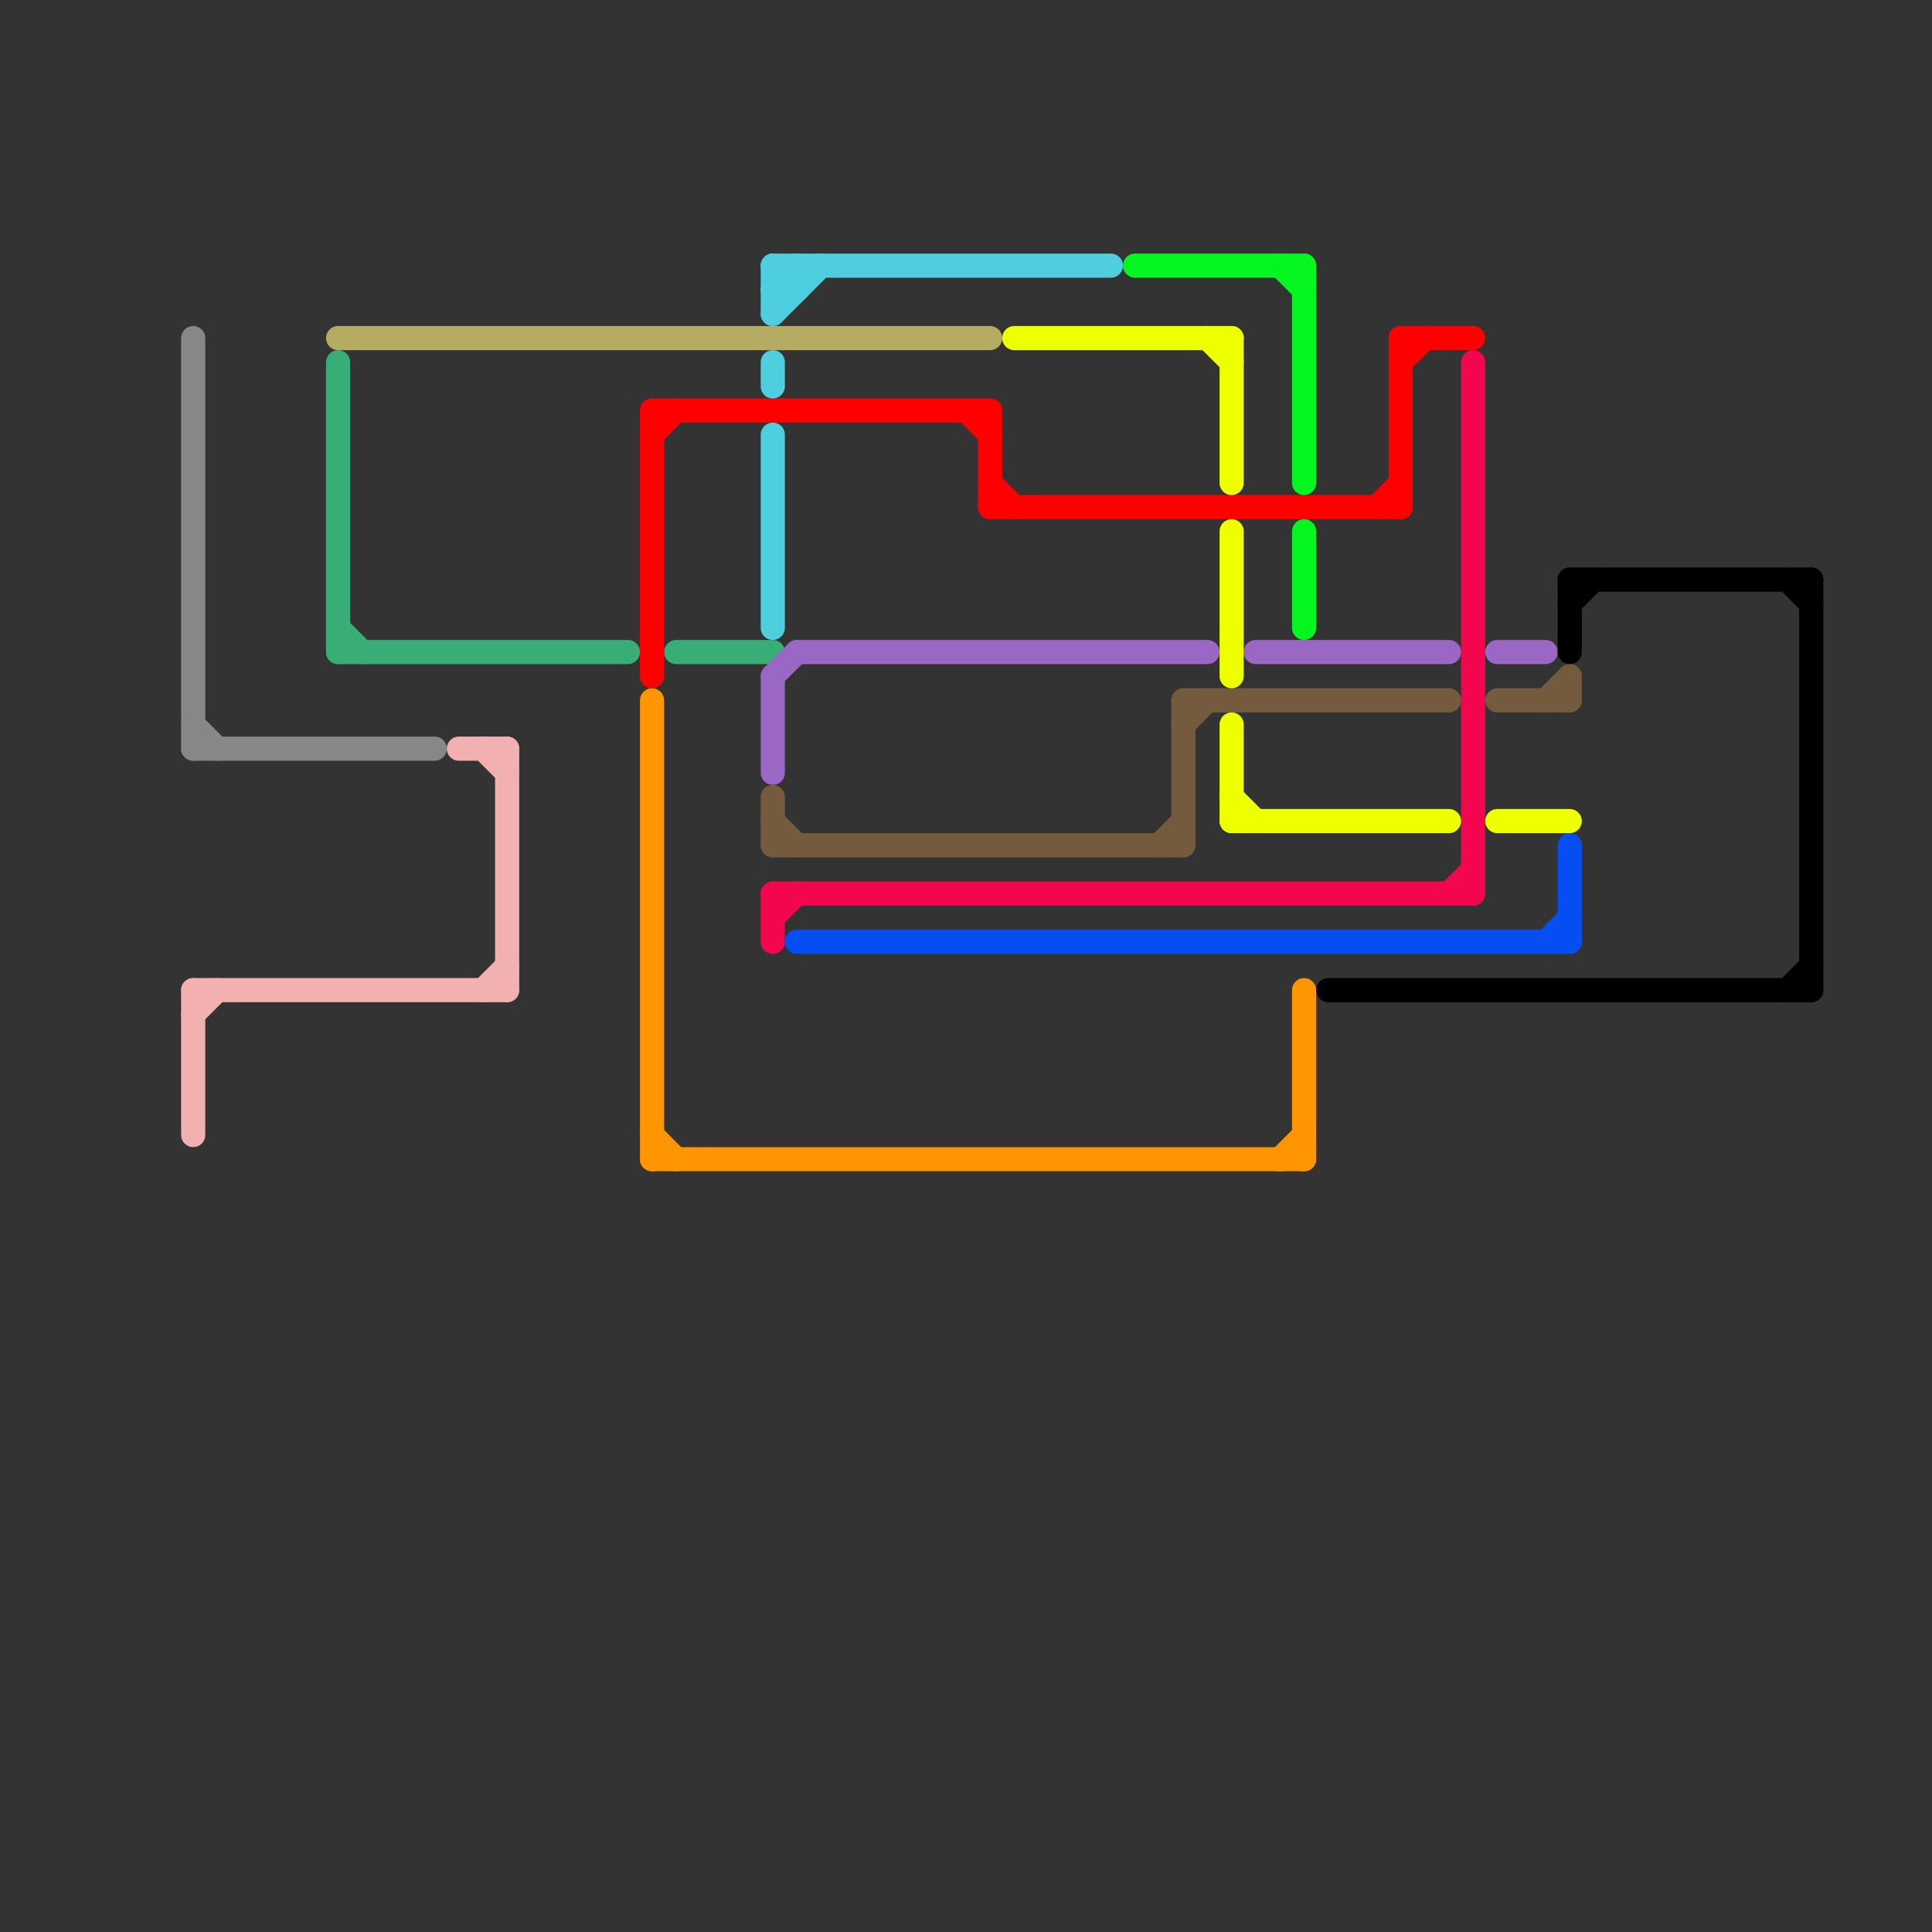 
<svg version="1.1" xmlns="http://www.w3.org/2000/svg" viewBox="0 0 80 80">
<rect x="0" y="0" width="80" height="80" fill="#333333" stroke="none"/>
<style>text { font: 1px Helvetica; font-weight: 600; white-space: pre; dominant-baseline: central; } line { stroke-width: 1; fill: none; stroke-linecap: round; stroke-linejoin: round; } .c0 { stroke: #878787 } .c1 { stroke: #f2b0b0 } .c2 { stroke: #b6ab63 } .c3 { stroke: #38ad75 } .c4 { stroke: #ff0000 } .c5 { stroke: #ff9500 } .c6 { stroke: #4ecedf } .c7 { stroke: #9b67c5 } .c8 { stroke: #755b3e } .c9 { stroke: #f2074e } .c10 { stroke: #074ef2 } .c11 { stroke: #eeff00 } .c12 { stroke: #04f620 } .c13 { stroke: #000000 }</style><defs><g id="wm-xf"><circle r="1.2" fill="#000"/><circle r="0.9" fill="#fff"/><circle r="0.6" fill="#000"/><circle r="0.3" fill="#fff"/></g><g id="wm"><circle r="0.6" fill="#000"/><circle r="0.3" fill="#fff"/></g></defs><line class="c0" x1="8" y1="30" x2="9" y2="31"/><line class="c0" x1="8" y1="14" x2="8" y2="31"/><line class="c0" x1="8" y1="31" x2="18" y2="31"/><line class="c1" x1="19" y1="31" x2="21" y2="31"/><line class="c1" x1="20" y1="41" x2="21" y2="40"/><line class="c1" x1="21" y1="31" x2="21" y2="41"/><line class="c1" x1="20" y1="31" x2="21" y2="32"/><line class="c1" x1="8" y1="41" x2="21" y2="41"/><line class="c1" x1="8" y1="41" x2="8" y2="47"/><line class="c1" x1="8" y1="42" x2="9" y2="41"/><line class="c2" x1="14" y1="14" x2="41" y2="14"/><line class="c3" x1="28" y1="27" x2="32" y2="27"/><line class="c3" x1="14" y1="26" x2="15" y2="27"/><line class="c3" x1="14" y1="27" x2="26" y2="27"/><line class="c3" x1="14" y1="15" x2="14" y2="27"/><line class="c4" x1="41" y1="21" x2="58" y2="21"/><line class="c4" x1="58" y1="15" x2="59" y2="14"/><line class="c4" x1="57" y1="21" x2="58" y2="20"/><line class="c4" x1="27" y1="18" x2="28" y2="17"/><line class="c4" x1="41" y1="17" x2="41" y2="21"/><line class="c4" x1="41" y1="20" x2="42" y2="21"/><line class="c4" x1="40" y1="17" x2="41" y2="18"/><line class="c4" x1="27" y1="17" x2="27" y2="28"/><line class="c4" x1="58" y1="14" x2="61" y2="14"/><line class="c4" x1="27" y1="17" x2="41" y2="17"/><line class="c4" x1="58" y1="14" x2="58" y2="21"/><line class="c5" x1="53" y1="48" x2="54" y2="47"/><line class="c5" x1="27" y1="29" x2="27" y2="48"/><line class="c5" x1="54" y1="41" x2="54" y2="48"/><line class="c5" x1="27" y1="48" x2="54" y2="48"/><line class="c5" x1="27" y1="47" x2="28" y2="48"/><line class="c6" x1="32" y1="11" x2="32" y2="13"/><line class="c6" x1="32" y1="18" x2="32" y2="26"/><line class="c6" x1="32" y1="13" x2="34" y2="11"/><line class="c6" x1="32" y1="12" x2="33" y2="12"/><line class="c6" x1="33" y1="11" x2="33" y2="12"/><line class="c6" x1="32" y1="15" x2="32" y2="16"/><line class="c6" x1="32" y1="12" x2="33" y2="11"/><line class="c6" x1="32" y1="11" x2="46" y2="11"/><line class="c6" x1="32" y1="11" x2="33" y2="12"/><line class="c7" x1="33" y1="27" x2="50" y2="27"/><line class="c7" x1="52" y1="27" x2="60" y2="27"/><line class="c7" x1="32" y1="28" x2="33" y2="27"/><line class="c7" x1="62" y1="27" x2="64" y2="27"/><line class="c7" x1="32" y1="28" x2="32" y2="32"/><line class="c8" x1="64" y1="29" x2="65" y2="28"/><line class="c8" x1="65" y1="28" x2="65" y2="29"/><line class="c8" x1="32" y1="34" x2="33" y2="35"/><line class="c8" x1="32" y1="35" x2="49" y2="35"/><line class="c8" x1="49" y1="29" x2="60" y2="29"/><line class="c8" x1="32" y1="33" x2="32" y2="35"/><line class="c8" x1="48" y1="35" x2="49" y2="34"/><line class="c8" x1="49" y1="30" x2="50" y2="29"/><line class="c8" x1="49" y1="29" x2="49" y2="35"/><line class="c8" x1="62" y1="29" x2="65" y2="29"/><line class="c9" x1="32" y1="37" x2="61" y2="37"/><line class="c9" x1="61" y1="15" x2="61" y2="37"/><line class="c9" x1="32" y1="37" x2="32" y2="39"/><line class="c9" x1="32" y1="38" x2="33" y2="37"/><line class="c9" x1="60" y1="37" x2="61" y2="36"/><line class="c10" x1="33" y1="39" x2="65" y2="39"/><line class="c10" x1="65" y1="35" x2="65" y2="39"/><line class="c10" x1="64" y1="39" x2="65" y2="38"/><line class="c11" x1="62" y1="34" x2="65" y2="34"/><line class="c11" x1="51" y1="14" x2="51" y2="20"/><line class="c11" x1="50" y1="14" x2="51" y2="15"/><line class="c11" x1="51" y1="33" x2="52" y2="34"/><line class="c11" x1="51" y1="30" x2="51" y2="34"/><line class="c11" x1="51" y1="22" x2="51" y2="28"/><line class="c11" x1="51" y1="34" x2="60" y2="34"/><line class="c11" x1="42" y1="14" x2="51" y2="14"/><line class="c12" x1="54" y1="22" x2="54" y2="26"/><line class="c12" x1="47" y1="11" x2="54" y2="11"/><line class="c12" x1="54" y1="11" x2="54" y2="20"/><line class="c12" x1="53" y1="11" x2="54" y2="12"/><line class="c13" x1="74" y1="24" x2="75" y2="25"/><line class="c13" x1="75" y1="24" x2="75" y2="41"/><line class="c13" x1="65" y1="24" x2="75" y2="24"/><line class="c13" x1="65" y1="24" x2="65" y2="27"/><line class="c13" x1="65" y1="25" x2="66" y2="24"/><line class="c13" x1="55" y1="41" x2="75" y2="41"/><line class="c13" x1="74" y1="41" x2="75" y2="40"/>
</svg>
